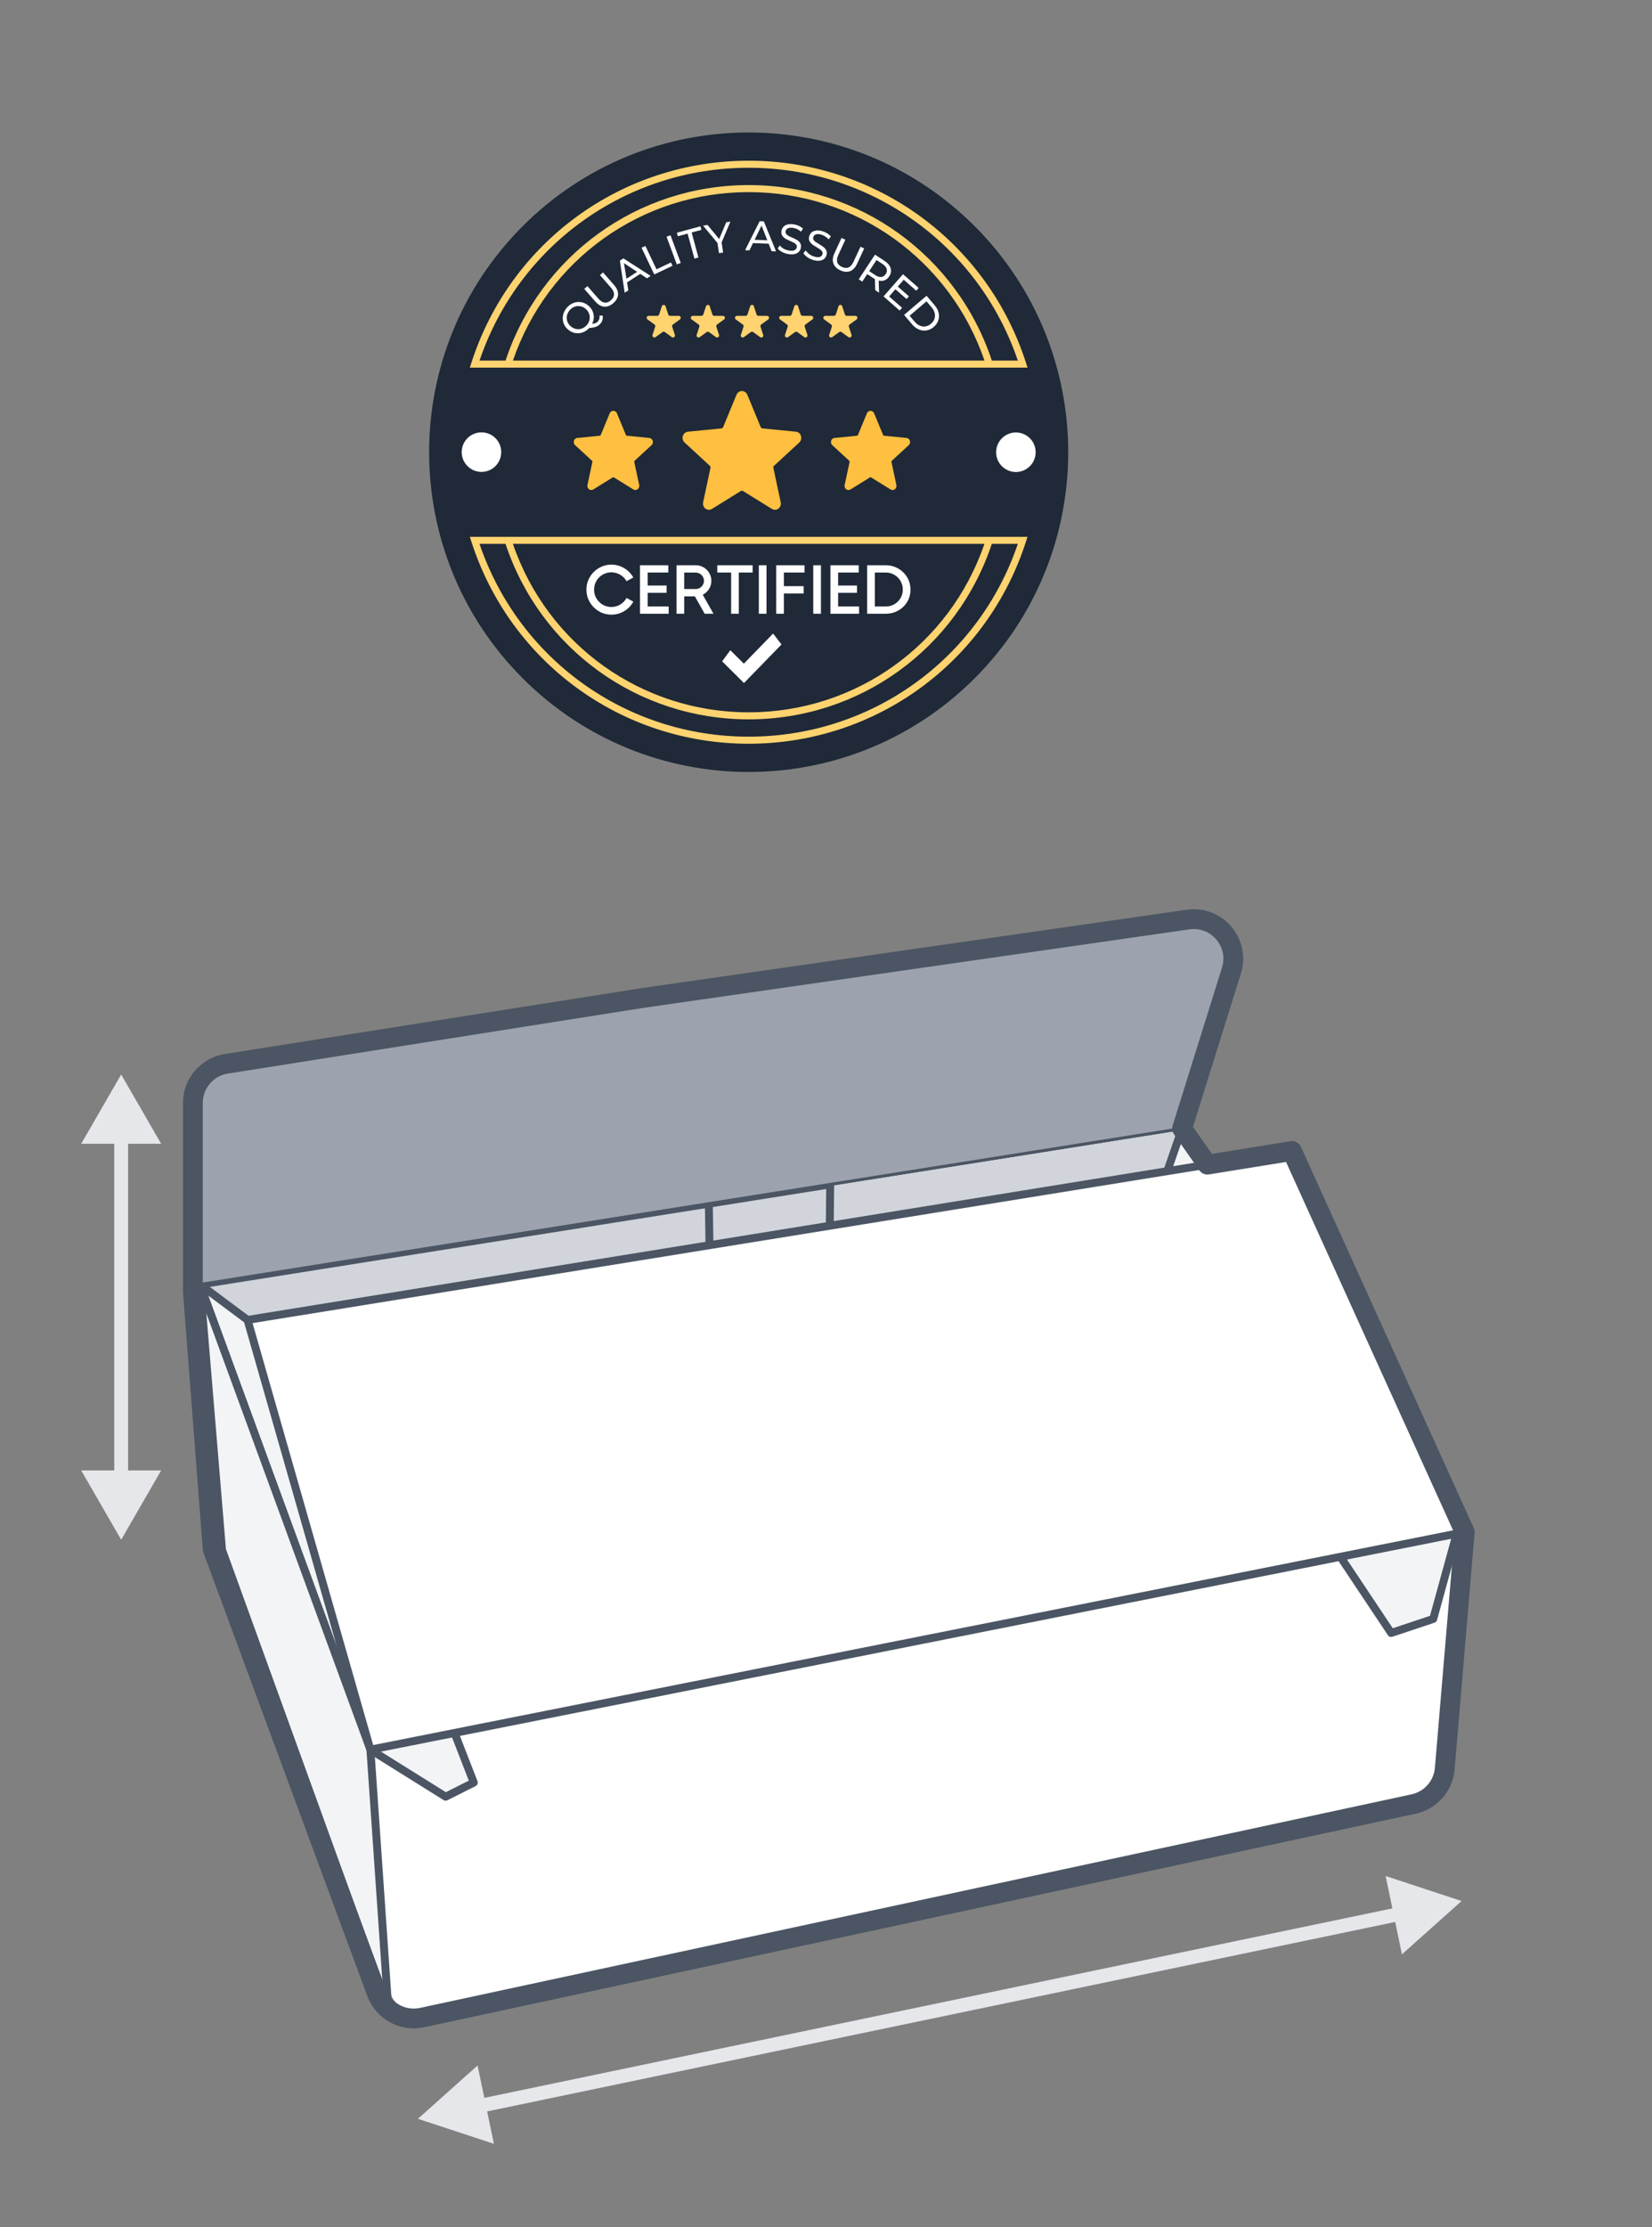 <svg width="167" height="225" viewBox="0 0 167 225" fill="none" xmlns="http://www.w3.org/2000/svg">
<rect x="0" y="0" width="167" height="225" fill="#808080" stroke="none"/>
<g clip-path="url(#clip0_1_18508)">
<path d="M22.444 156.576L20.215 129.764L119.496 114.007L117.992 138.896L22.444 156.576Z" fill="#D1D5DB"/>
<path d="M22.444 156.576L20.215 129.764L119.496 114.007L117.992 138.896L22.444 156.576Z" stroke="#4B5563" stroke-width="0.3" stroke-linecap="round" stroke-linejoin="round"/>
<path d="M39.275 200.524L37.751 176.957L147.251 154.957L145.422 178.731C145.32 180.052 144.364 181.15 143.07 181.432L42.907 203.261C41.114 203.652 39.393 202.355 39.275 200.524Z" fill="white"/>
<path d="M83.923 119.651L83.706 142.164L26.126 152.325L22.444 156.576L20.216 129.764L83.923 119.651Z" fill="#D1D5DB"/>
<path d="M71.923 138.86L71.657 121.598" stroke="#4B5563" stroke-width="0.8" stroke-linecap="round" stroke-linejoin="round"/>
<path d="M83.923 119.651L83.706 142.164L26.126 152.325L22.444 156.576L20.216 129.764L83.923 119.651Z" stroke="#4B5563" stroke-width="0.8" stroke-linecap="round" stroke-linejoin="round"/>
<path d="M37.443 176.761L20.215 129.764L27.198 134.97L33.02 141.743L47.894 180.084L45.049 181.512L37.443 176.761Z" fill="#F3F4F6"/>
<path d="M37.443 176.761L20.215 129.764L27.198 134.97L33.02 141.743L47.894 180.084L45.049 181.512L37.443 176.761Z" stroke="#4B5563" stroke-width="0.8" stroke-linecap="round" stroke-linejoin="round"/>
<path d="M22.444 156.577L20.215 129.764L37.443 176.761L39.251 203.457L22.444 156.577Z" fill="#F3F4F6"/>
<path d="M22.444 156.577L20.215 129.764L37.443 176.761L39.251 202.957L22.444 156.577Z" stroke="#4B5563" stroke-width="0.8" stroke-linecap="round" stroke-linejoin="round"/>
<path d="M119.496 114.008L147.251 154.957L144.886 163.552L140.631 164.97L117.216 129.859L117.167 120.715L119.496 114.008Z" fill="#F3F4F6"/>
<path d="M119.496 114.008L147.251 154.957L144.886 163.552L140.631 164.97L117.216 129.859L117.167 120.715L119.496 114.008Z" stroke="#4B5563" stroke-width="0.8" stroke-linecap="round" stroke-linejoin="round"/>
<path d="M85.993 97.799L64.907 100.83L25.432 106.497C22.486 106.92 20.296 109.437 20.284 112.412L20.215 129.764L119.496 114.008L124.485 98.052C125.363 95.244 123.011 92.481 120.098 92.899L85.993 97.799Z" fill="#9CA3AF"/>
<path d="M22.007 106.983L66.028 100.515L120.113 92.881C123.022 92.471 125.367 95.232 124.49 98.036L119.496 114.008L20.215 129.764L20.298 108.953C20.302 107.964 21.028 107.126 22.007 106.983Z" stroke="#4B5563" stroke-width="0.3" stroke-linecap="round" stroke-linejoin="round"/>
<path d="M130.6 116.278L148.067 154.777L37.443 176.76L25.023 133.344L130.6 116.278Z" fill="white"/>
<path d="M130.6 116.278L148.067 154.777L37.443 176.76L25.023 133.344L130.6 116.278Z" stroke="#4B5563" stroke-width="0.8" stroke-linecap="round" stroke-linejoin="round"/>
<path d="M21.5 156.504L19.5 130.504L19.5 111.422C19.5 109.453 20.932 107.778 22.876 107.471L64.907 100.83L85.993 97.799L120.098 92.899C123.011 92.481 125.363 95.244 124.485 98.052L119.496 114.008L122.056 117.659L130.6 116.278L148.067 154.777L146.049 178.676C145.901 180.429 144.625 181.879 142.905 182.25L42.664 203.827C40.718 204.245 38.761 203.17 38.071 201.304L21.5 156.504Z" stroke="#4B5563" stroke-width="2" stroke-linecap="round" stroke-linejoin="round"/>
<path d="M12.249 108.551L8.208 115.551L16.291 115.551L12.249 108.551ZM12.249 155.551L16.291 148.551L8.208 148.551L12.249 155.551ZM11.549 114.851L11.549 149.251L12.949 149.251L12.949 114.851L11.549 114.851Z" fill="#E5E7EB"/>
</g>
<path d="M42.249 214.051L49.927 216.579L48.277 208.666L42.249 214.051ZM147.749 192.051L140.072 189.524L141.722 197.437L147.749 192.051ZM48.559 213.45L141.725 194.023L141.439 192.652L48.274 212.08L48.559 213.45Z" fill="#E5E7EB"/>
<path d="M98.524 68.528C111.139 55.913 111.139 35.46 98.524 22.845C85.909 10.23 65.456 10.23 52.842 22.845C40.227 35.46 40.227 55.913 52.842 68.528C65.456 81.143 85.909 81.143 98.524 68.528Z" fill="#1F2937"/>
<path d="M103.724 36.674C99.8 24.448 88.53 16.235 75.686 16.235C62.842 16.235 51.568 24.452 47.645 36.674L47.495 37.14H103.873L103.724 36.674ZM51.852 36.429C55.343 26.229 64.86 19.409 75.686 19.409C86.511 19.409 96.029 26.229 99.519 36.429H51.849H51.852ZM100.266 36.429C96.74 25.813 86.899 18.698 75.686 18.698C64.473 18.698 54.632 25.813 51.106 36.429H48.476C52.439 24.754 63.311 16.949 75.682 16.949C88.054 16.949 98.929 24.758 102.892 36.429H100.262H100.266Z" fill="#FFD36F"/>
<path d="M100.497 54.231H47.495L47.645 54.697C51.572 66.923 62.838 75.136 75.682 75.136C88.527 75.136 99.796 66.923 103.72 54.697L103.869 54.231H100.493H100.497ZM99.516 54.942C96.022 65.142 86.508 71.962 75.682 71.962C64.857 71.962 55.339 65.142 51.849 54.942H99.516ZM75.682 74.422C63.311 74.422 52.439 66.614 48.473 54.942H51.103C54.628 65.558 64.469 72.673 75.682 72.673C86.895 72.673 96.737 65.558 100.262 54.942H102.892C98.929 66.617 88.058 74.422 75.682 74.422Z" fill="#FFD36F"/>
<path d="M48.672 47.674C49.775 47.674 50.669 46.78 50.669 45.677C50.669 44.574 49.775 43.679 48.672 43.679C47.569 43.679 46.674 44.574 46.674 45.677C46.674 46.78 47.569 47.674 48.672 47.674Z" fill="white"/>
<path d="M102.697 47.685C103.8 47.685 104.694 46.79 104.694 45.687C104.694 44.584 103.8 43.69 102.697 43.69C101.593 43.69 100.699 44.584 100.699 45.687C100.699 46.79 101.593 47.685 102.697 47.685Z" fill="white"/>
<path d="M75.21 69.004L73 66.811L73.828 65.688L75.195 67.045L78.154 64.004L79 65.109L75.21 69.004Z" fill="white"/>
<path d="M76.208 30.942L76.478 31.77C76.507 31.851 76.582 31.908 76.67 31.908H77.541C77.737 31.908 77.818 32.157 77.658 32.271L76.955 32.783C76.884 32.832 76.855 32.925 76.88 33.007L77.15 33.835C77.211 34.019 76.997 34.172 76.841 34.059L76.137 33.547C76.066 33.497 75.97 33.497 75.903 33.547L75.199 34.059C75.043 34.172 74.829 34.019 74.89 33.835L75.16 33.007C75.188 32.925 75.16 32.832 75.085 32.783L74.382 32.271C74.225 32.157 74.303 31.908 74.499 31.908H75.37C75.455 31.908 75.533 31.851 75.561 31.77L75.832 30.942C75.892 30.757 76.155 30.757 76.216 30.942H76.208Z" fill="#FFD36F"/>
<path d="M80.676 30.942L80.946 31.77C80.974 31.851 81.049 31.908 81.138 31.908H82.008C82.204 31.908 82.286 32.157 82.126 32.271L81.422 32.783C81.351 32.832 81.323 32.925 81.347 33.007L81.618 33.835C81.678 34.019 81.465 34.172 81.308 34.059L80.605 33.547C80.534 33.497 80.438 33.497 80.37 33.547L79.666 34.059C79.51 34.172 79.297 34.019 79.357 33.835L79.627 33.007C79.656 32.925 79.627 32.832 79.553 32.783L78.849 32.271C78.693 32.157 78.771 31.908 78.966 31.908H79.837C79.922 31.908 80.001 31.851 80.029 31.77L80.299 30.942C80.359 30.757 80.623 30.757 80.683 30.942H80.676Z" fill="#FFD36F"/>
<path d="M85.14 30.942L85.41 31.77C85.438 31.851 85.513 31.908 85.602 31.908H86.472C86.668 31.908 86.75 32.157 86.59 32.271L85.886 32.783C85.815 32.832 85.787 32.925 85.811 33.007L86.082 33.835C86.142 34.019 85.929 34.172 85.772 34.059L85.069 33.547C84.998 33.497 84.901 33.497 84.834 33.547L84.13 34.059C83.974 34.172 83.761 34.019 83.821 33.835L84.091 33.007C84.12 32.925 84.091 32.832 84.017 32.783L83.313 32.271C83.156 32.157 83.235 31.908 83.43 31.908H84.301C84.386 31.908 84.464 31.851 84.493 31.77L84.763 30.942C84.823 30.757 85.086 30.757 85.147 30.942H85.14Z" fill="#FFD36F"/>
<path d="M67.281 30.942L67.551 31.77C67.579 31.851 67.654 31.908 67.743 31.908H68.613C68.809 31.908 68.891 32.157 68.731 32.271L68.027 32.783C67.956 32.832 67.927 32.925 67.952 33.007L68.222 33.835C68.283 34.019 68.07 34.172 67.913 34.059L67.21 33.547C67.138 33.497 67.043 33.497 66.975 33.547L66.271 34.059C66.115 34.172 65.902 34.019 65.962 33.835L66.232 33.007C66.261 32.925 66.232 32.832 66.157 32.783L65.454 32.271C65.297 32.157 65.376 31.908 65.571 31.908H66.442C66.527 31.908 66.605 31.851 66.634 31.77L66.904 30.942C66.964 30.757 67.227 30.757 67.288 30.942H67.281Z" fill="#FFD36F"/>
<path d="M71.745 30.942L72.015 31.77C72.043 31.851 72.118 31.908 72.207 31.908H73.077C73.273 31.908 73.355 32.157 73.195 32.271L72.491 32.783C72.42 32.832 72.391 32.925 72.416 33.007L72.686 33.835C72.747 34.019 72.534 34.172 72.377 34.059L71.673 33.547C71.602 33.497 71.506 33.497 71.439 33.547L70.735 34.059C70.579 34.172 70.365 34.019 70.426 33.835L70.696 33.007C70.725 32.925 70.696 32.832 70.621 32.783L69.918 32.271C69.761 32.157 69.84 31.908 70.035 31.908H70.906C70.991 31.908 71.069 31.851 71.098 31.77L71.368 30.942C71.428 30.757 71.691 30.757 71.752 30.942H71.745Z" fill="#FFD36F"/>
<path d="M59.28 59.568C59.28 59.218 59.345 58.891 59.476 58.588C59.611 58.28 59.793 58.012 60.022 57.783C60.251 57.554 60.517 57.375 60.82 57.244C61.128 57.109 61.457 57.041 61.807 57.041C62.045 57.041 62.274 57.074 62.493 57.139C62.712 57.2 62.918 57.288 63.109 57.405C63.3 57.517 63.473 57.652 63.627 57.811C63.781 57.97 63.912 58.147 64.019 58.343L63.34 58.714C63.265 58.579 63.174 58.457 63.067 58.35C62.96 58.238 62.838 58.145 62.703 58.07C62.572 57.991 62.43 57.93 62.276 57.888C62.127 57.841 61.97 57.818 61.807 57.818C61.564 57.818 61.336 57.865 61.121 57.958C60.911 58.047 60.727 58.17 60.568 58.329C60.409 58.488 60.283 58.674 60.19 58.889C60.101 59.099 60.057 59.325 60.057 59.568C60.057 59.811 60.101 60.039 60.19 60.254C60.283 60.464 60.409 60.648 60.568 60.807C60.727 60.966 60.911 61.092 61.121 61.185C61.336 61.274 61.564 61.318 61.807 61.318C62.143 61.318 62.444 61.234 62.71 61.066C62.981 60.898 63.191 60.679 63.34 60.408L64.026 60.779C63.919 60.975 63.788 61.155 63.634 61.318C63.48 61.477 63.307 61.614 63.116 61.731C62.925 61.848 62.717 61.939 62.493 62.004C62.274 62.065 62.045 62.095 61.807 62.095C61.457 62.095 61.128 62.03 60.82 61.899C60.517 61.764 60.251 61.582 60.022 61.353C59.793 61.124 59.611 60.858 59.476 60.555C59.345 60.247 59.28 59.918 59.28 59.568ZM64.697 57.104H67.56V57.839H65.474V59.155H67.385V59.89H65.474V61.269H67.595V62.004H64.697V57.104ZM68.389 57.104H70.335C70.554 57.104 70.757 57.146 70.944 57.23C71.135 57.309 71.303 57.421 71.448 57.566C71.592 57.706 71.704 57.872 71.784 58.063C71.868 58.25 71.91 58.453 71.91 58.672C71.91 58.985 71.828 59.267 71.665 59.519C71.506 59.766 71.298 59.955 71.042 60.086L72.127 62.004H71.238L70.244 60.247H69.166V62.004H68.389V57.104ZM70.335 59.505C70.447 59.505 70.554 59.484 70.657 59.442C70.759 59.395 70.848 59.335 70.923 59.26C70.997 59.185 71.056 59.099 71.098 59.001C71.144 58.898 71.168 58.789 71.168 58.672C71.168 58.56 71.144 58.455 71.098 58.357C71.056 58.254 70.997 58.166 70.923 58.091C70.848 58.016 70.759 57.958 70.657 57.916C70.554 57.869 70.447 57.846 70.335 57.846H69.166V59.505H70.335ZM73.91 57.839H72.51V57.104H76.087V57.839H74.687V62.004H73.91V57.839ZM76.709 57.104H77.486V62.004H76.709V57.104ZM78.465 57.104H81.328V57.839H79.242V59.218H81.244V59.953H79.242V62.004H78.465V57.104ZM82.212 57.104H82.989V62.004H82.212V57.104ZM83.947 57.104H86.81V57.839H84.724V59.155H86.635V59.89H84.724V61.269H86.845V62.004H83.947V57.104ZM87.66 57.104H89.529C89.879 57.104 90.205 57.167 90.509 57.293C90.812 57.419 91.078 57.594 91.307 57.818C91.535 58.037 91.715 58.296 91.846 58.595C91.976 58.894 92.042 59.218 92.042 59.568C92.042 59.918 91.976 60.242 91.846 60.541C91.715 60.835 91.535 61.092 91.307 61.311C91.078 61.526 90.812 61.696 90.509 61.822C90.205 61.943 89.879 62.004 89.529 62.004H87.66V57.104ZM88.437 57.839V61.269H89.529C89.771 61.269 89.998 61.227 90.208 61.143C90.418 61.054 90.6 60.933 90.754 60.779C90.912 60.625 91.036 60.445 91.125 60.24C91.218 60.03 91.265 59.804 91.265 59.561C91.265 59.318 91.218 59.092 91.125 58.882C91.036 58.672 90.912 58.49 90.754 58.336C90.6 58.182 90.418 58.061 90.208 57.972C89.998 57.883 89.771 57.839 89.529 57.839H88.437Z" fill="white"/>
<path d="M60.919 31.88C60.945 32.027 60.94 32.169 60.905 32.306C60.869 32.442 60.804 32.568 60.71 32.681C60.59 32.826 60.442 32.933 60.267 33.002C60.096 33.07 59.86 33.117 59.559 33.141C59.369 33.349 59.148 33.496 58.898 33.584C58.65 33.67 58.398 33.691 58.144 33.646C57.889 33.597 57.655 33.485 57.443 33.309C57.222 33.126 57.065 32.907 56.972 32.654C56.882 32.398 56.863 32.135 56.916 31.865C56.968 31.594 57.09 31.342 57.282 31.11C57.472 30.88 57.696 30.715 57.953 30.614C58.208 30.511 58.469 30.482 58.735 30.525C59 30.567 59.244 30.681 59.467 30.866C59.655 31.022 59.797 31.203 59.891 31.41C59.987 31.616 60.031 31.831 60.024 32.058C60.019 32.283 59.964 32.501 59.858 32.713C60.003 32.703 60.122 32.678 60.215 32.637C60.312 32.596 60.391 32.538 60.453 32.463C60.587 32.301 60.638 32.107 60.604 31.88L60.919 31.88ZM57.715 32.981C57.881 33.118 58.064 33.205 58.263 33.241C58.462 33.273 58.656 33.253 58.845 33.181C59.036 33.106 59.201 32.985 59.341 32.816C59.479 32.65 59.566 32.467 59.602 32.267C59.637 32.068 59.62 31.875 59.55 31.688C59.48 31.497 59.361 31.332 59.195 31.194C59.029 31.056 58.846 30.971 58.647 30.939C58.448 30.904 58.254 30.922 58.065 30.994C57.876 31.067 57.712 31.186 57.574 31.352C57.434 31.521 57.346 31.706 57.308 31.907C57.272 32.106 57.29 32.302 57.36 32.493C57.43 32.68 57.548 32.843 57.715 32.981Z" fill="white"/>
<path d="M62.002 30.624C61.702 30.887 61.394 31.005 61.077 30.98C60.761 30.956 60.462 30.783 60.181 30.462L59.062 29.186L59.382 28.905L60.49 30.168C60.912 30.649 61.333 30.705 61.755 30.336C61.96 30.156 62.065 29.959 62.071 29.746C62.075 29.531 61.971 29.301 61.757 29.058L60.649 27.794L60.96 27.521L62.079 28.798C62.362 29.121 62.495 29.441 62.478 29.758C62.46 30.073 62.301 30.362 62.002 30.624Z" fill="white"/>
<path d="M64.72 27.668L63.388 28.53L63.518 29.335L63.149 29.573L62.663 26.332L63.017 26.103L65.777 27.873L65.401 28.116L64.72 27.668ZM64.41 27.463L63.074 26.584L63.328 28.162L64.41 27.463Z" fill="white"/>
<path d="M64.856 25.031L65.242 24.848L66.365 27.209L67.824 26.515L67.984 26.85L66.139 27.727L64.856 25.031Z" fill="white"/>
<path d="M67.382 23.914L67.781 23.766L68.819 26.565L68.419 26.713L67.382 23.914Z" fill="white"/>
<path d="M69.51 23.6L68.523 23.869L68.425 23.512L70.808 22.862L70.905 23.22L69.918 23.489L70.605 26.012L70.198 26.122L69.51 23.6Z" fill="white"/>
<path d="M72.948 24.494L73.099 25.515L72.681 25.576L72.529 24.547L71.073 22.795L71.525 22.729L72.699 24.147L73.419 22.45L73.837 22.389L72.948 24.494Z" fill="white"/>
<path d="M77.705 24.623L76.12 24.559L75.761 25.292L75.323 25.274L76.793 22.346L77.215 22.362L78.451 25.399L78.003 25.382L77.705 24.623ZM77.569 24.276L76.984 22.788L76.282 24.224L77.569 24.276Z" fill="white"/>
<path d="M79.679 25.666C79.457 25.627 79.249 25.556 79.053 25.453C78.861 25.347 78.716 25.23 78.617 25.1L78.829 24.799C78.924 24.92 79.052 25.027 79.215 25.122C79.38 25.214 79.556 25.276 79.741 25.308C79.984 25.351 80.174 25.342 80.308 25.282C80.443 25.218 80.523 25.118 80.546 24.981C80.564 24.88 80.545 24.793 80.488 24.72C80.435 24.644 80.362 24.581 80.27 24.53C80.18 24.48 80.051 24.419 79.882 24.346C79.67 24.254 79.5 24.17 79.372 24.093C79.247 24.016 79.145 23.915 79.066 23.788C78.99 23.66 78.968 23.502 79.001 23.314C79.028 23.157 79.093 23.023 79.197 22.911C79.302 22.799 79.446 22.721 79.627 22.674C79.808 22.628 80.024 22.626 80.273 22.669C80.447 22.7 80.614 22.752 80.774 22.826C80.934 22.9 81.067 22.989 81.173 23.094L80.976 23.406C80.866 23.306 80.745 23.225 80.612 23.161C80.479 23.095 80.345 23.05 80.211 23.027C79.973 22.985 79.786 22.997 79.65 23.063C79.518 23.13 79.439 23.232 79.416 23.369C79.398 23.47 79.417 23.558 79.473 23.634C79.53 23.708 79.604 23.771 79.696 23.824C79.791 23.876 79.92 23.936 80.084 24.005C80.296 24.096 80.465 24.18 80.59 24.257C80.715 24.334 80.816 24.435 80.892 24.561C80.971 24.687 80.995 24.842 80.963 25.027C80.936 25.181 80.869 25.316 80.763 25.43C80.657 25.541 80.512 25.62 80.328 25.666C80.144 25.709 79.928 25.709 79.679 25.666Z" fill="white"/>
<path d="M82.196 26.263C81.981 26.198 81.783 26.102 81.601 25.975C81.423 25.847 81.293 25.712 81.211 25.572L81.459 25.299C81.538 25.43 81.652 25.553 81.802 25.666C81.955 25.778 82.121 25.861 82.301 25.916C82.538 25.988 82.727 26.002 82.868 25.959C83.009 25.912 83.1 25.823 83.141 25.689C83.171 25.591 83.162 25.503 83.115 25.423C83.071 25.341 83.007 25.27 82.921 25.208C82.839 25.148 82.718 25.071 82.559 24.978C82.36 24.861 82.201 24.756 82.084 24.664C81.969 24.573 81.88 24.46 81.817 24.325C81.757 24.188 81.755 24.028 81.81 23.846C81.857 23.694 81.938 23.568 82.054 23.47C82.173 23.372 82.325 23.311 82.51 23.287C82.696 23.264 82.91 23.288 83.152 23.362C83.32 23.413 83.48 23.485 83.63 23.578C83.78 23.671 83.901 23.776 83.993 23.893L83.76 24.179C83.663 24.067 83.552 23.971 83.428 23.891C83.304 23.809 83.177 23.748 83.047 23.709C82.815 23.638 82.628 23.628 82.486 23.677C82.346 23.726 82.256 23.818 82.215 23.951C82.186 24.049 82.194 24.139 82.24 24.222C82.287 24.301 82.353 24.373 82.438 24.438C82.526 24.5 82.647 24.575 82.801 24.664C83.001 24.781 83.158 24.885 83.272 24.976C83.388 25.067 83.475 25.18 83.535 25.314C83.598 25.449 83.603 25.607 83.548 25.786C83.503 25.936 83.42 26.061 83.301 26.161C83.182 26.259 83.028 26.319 82.84 26.342C82.653 26.363 82.438 26.336 82.196 26.263Z" fill="white"/>
<path d="M84.946 27.31C84.584 27.143 84.351 26.91 84.245 26.61C84.14 26.31 84.176 25.967 84.356 25.58L85.069 24.04L85.456 24.219L84.75 25.744C84.481 26.324 84.601 26.732 85.109 26.968C85.357 27.082 85.579 27.099 85.776 27.018C85.975 26.935 86.142 26.746 86.278 26.452L86.985 24.927L87.36 25.101L86.647 26.641C86.466 27.031 86.228 27.282 85.931 27.395C85.635 27.506 85.307 27.477 84.946 27.31Z" fill="white"/>
<path d="M88.477 29.315L88.444 28.195C88.375 28.156 88.321 28.124 88.283 28.099L87.667 27.692L87.167 28.451L86.811 28.216L88.454 25.724L89.426 26.365C89.749 26.578 89.952 26.822 90.036 27.098C90.119 27.375 90.072 27.648 89.893 27.919C89.766 28.111 89.611 28.244 89.427 28.316C89.243 28.389 89.042 28.398 88.826 28.344L88.865 29.571L88.477 29.315ZM88.472 27.789C88.697 27.938 88.901 28.002 89.084 27.983C89.267 27.964 89.418 27.864 89.537 27.684C89.656 27.504 89.687 27.327 89.631 27.154C89.577 26.978 89.437 26.816 89.211 26.667L88.606 26.268L87.867 27.39L88.472 27.789Z" fill="white"/>
<path d="M91.189 31.095L90.945 31.374L89.315 29.946L91.282 27.701L92.867 29.089L92.623 29.368L91.359 28.261L90.755 28.95L91.881 29.937L91.642 30.209L90.516 29.223L89.881 29.948L91.189 31.095Z" fill="white"/>
<path d="M93.665 29.878L94.481 30.836C94.686 31.076 94.82 31.33 94.883 31.597C94.947 31.864 94.935 32.123 94.849 32.372C94.766 32.621 94.613 32.841 94.391 33.031C94.168 33.221 93.925 33.338 93.664 33.381C93.406 33.425 93.15 33.395 92.897 33.29C92.643 33.185 92.413 33.012 92.209 32.772L91.393 31.814L93.665 29.878ZM92.475 32.512C92.631 32.696 92.804 32.827 92.994 32.904C93.185 32.984 93.377 33.008 93.569 32.974C93.763 32.94 93.945 32.85 94.114 32.706C94.283 32.563 94.399 32.398 94.462 32.214C94.527 32.028 94.536 31.834 94.487 31.632C94.441 31.433 94.339 31.241 94.182 31.057L93.659 30.444L91.952 31.898L92.475 32.512Z" fill="white"/>
<path fill-rule="evenodd" clip-rule="evenodd" d="M62.367 41.757L63.264 43.927C63.285 43.98 63.332 44.017 63.387 44.021L65.637 44.243H65.641C65.745 44.254 65.84 44.306 65.907 44.39C65.974 44.474 66.007 44.581 65.999 44.69C65.991 44.799 65.942 44.9 65.864 44.972L64.168 46.535C64.126 46.572 64.108 46.631 64.121 46.687L64.615 48.994C64.638 49.101 64.62 49.213 64.565 49.306C64.51 49.399 64.422 49.466 64.32 49.492C64.219 49.518 64.111 49.501 64.022 49.445L62.077 48.241C62.03 48.21 61.971 48.21 61.924 48.241L59.979 49.445C59.889 49.501 59.782 49.518 59.68 49.492C59.578 49.466 59.49 49.399 59.435 49.306C59.38 49.213 59.363 49.101 59.386 48.994L59.88 46.687C59.893 46.631 59.875 46.572 59.833 46.535L58.137 44.972C58.058 44.9 58.009 44.799 58.001 44.689C57.993 44.58 58.027 44.472 58.095 44.388C58.163 44.305 58.259 44.252 58.363 44.243L60.614 44.021C60.669 44.017 60.717 43.98 60.737 43.927L61.634 41.757C61.675 41.657 61.752 41.577 61.849 41.535C61.946 41.493 62.055 41.493 62.151 41.535C62.248 41.577 62.326 41.657 62.367 41.757Z" fill="#FFBF40"/>
<path fill-rule="evenodd" clip-rule="evenodd" d="M75.55 39.884L76.895 43.139C76.927 43.219 76.999 43.273 77.081 43.28L80.456 43.612H80.462C80.617 43.629 80.76 43.708 80.861 43.833C80.961 43.959 81.01 44.12 80.998 44.283C80.986 44.446 80.913 44.598 80.796 44.706L78.252 47.05C78.189 47.106 78.161 47.195 78.181 47.279L78.922 50.739C78.957 50.899 78.93 51.067 78.847 51.207C78.765 51.347 78.633 51.447 78.481 51.486C78.328 51.525 78.167 51.499 78.032 51.415L75.115 49.609C75.045 49.564 74.956 49.564 74.886 49.609L71.969 51.415C71.834 51.499 71.673 51.525 71.52 51.486C71.368 51.447 71.236 51.347 71.153 51.207C71.071 51.068 71.044 50.899 71.079 50.739L71.82 47.279C71.84 47.195 71.812 47.106 71.749 47.05L69.205 44.706C69.087 44.599 69.014 44.446 69.002 44.282C68.99 44.118 69.04 43.956 69.142 43.831C69.244 43.705 69.389 43.627 69.545 43.612L72.921 43.28C73.003 43.273 73.075 43.219 73.106 43.139L74.451 39.884C74.512 39.733 74.628 39.613 74.774 39.551C74.919 39.488 75.082 39.488 75.227 39.551C75.372 39.613 75.488 39.733 75.55 39.884L75.55 39.884Z" fill="#FFBF40"/>
<path fill-rule="evenodd" clip-rule="evenodd" d="M88.367 41.757L89.263 43.927C89.285 43.98 89.332 44.017 89.387 44.021L91.637 44.243H91.641C91.745 44.254 91.84 44.306 91.907 44.39C91.974 44.474 92.007 44.581 91.999 44.69C91.991 44.799 91.942 44.9 91.864 44.972L90.168 46.535C90.126 46.572 90.108 46.631 90.121 46.687L90.615 48.994C90.638 49.101 90.62 49.213 90.565 49.306C90.51 49.399 90.422 49.466 90.32 49.492C90.219 49.518 90.111 49.501 90.022 49.445L88.077 48.241C88.03 48.21 87.971 48.21 87.924 48.241L85.979 49.445C85.889 49.501 85.782 49.518 85.68 49.492C85.578 49.466 85.49 49.399 85.436 49.306C85.38 49.213 85.363 49.101 85.386 48.994L85.88 46.687C85.893 46.631 85.875 46.572 85.832 46.535L84.137 44.972C84.058 44.9 84.009 44.799 84.001 44.689C83.993 44.58 84.027 44.472 84.095 44.388C84.162 44.305 84.259 44.252 84.363 44.243L86.614 44.021C86.669 44.017 86.716 43.98 86.737 43.927L87.634 41.757C87.675 41.657 87.752 41.577 87.849 41.535C87.946 41.493 88.055 41.493 88.151 41.535C88.248 41.577 88.326 41.657 88.367 41.757L88.367 41.757Z" fill="#FFBF40"/>
<defs>
<clipPath id="clip0_1_18508">
<rect width="155.966" height="141.613" fill="white" transform="translate(10.822 71.004) rotate(4.383)"/>
</clipPath>
</defs>
</svg>
